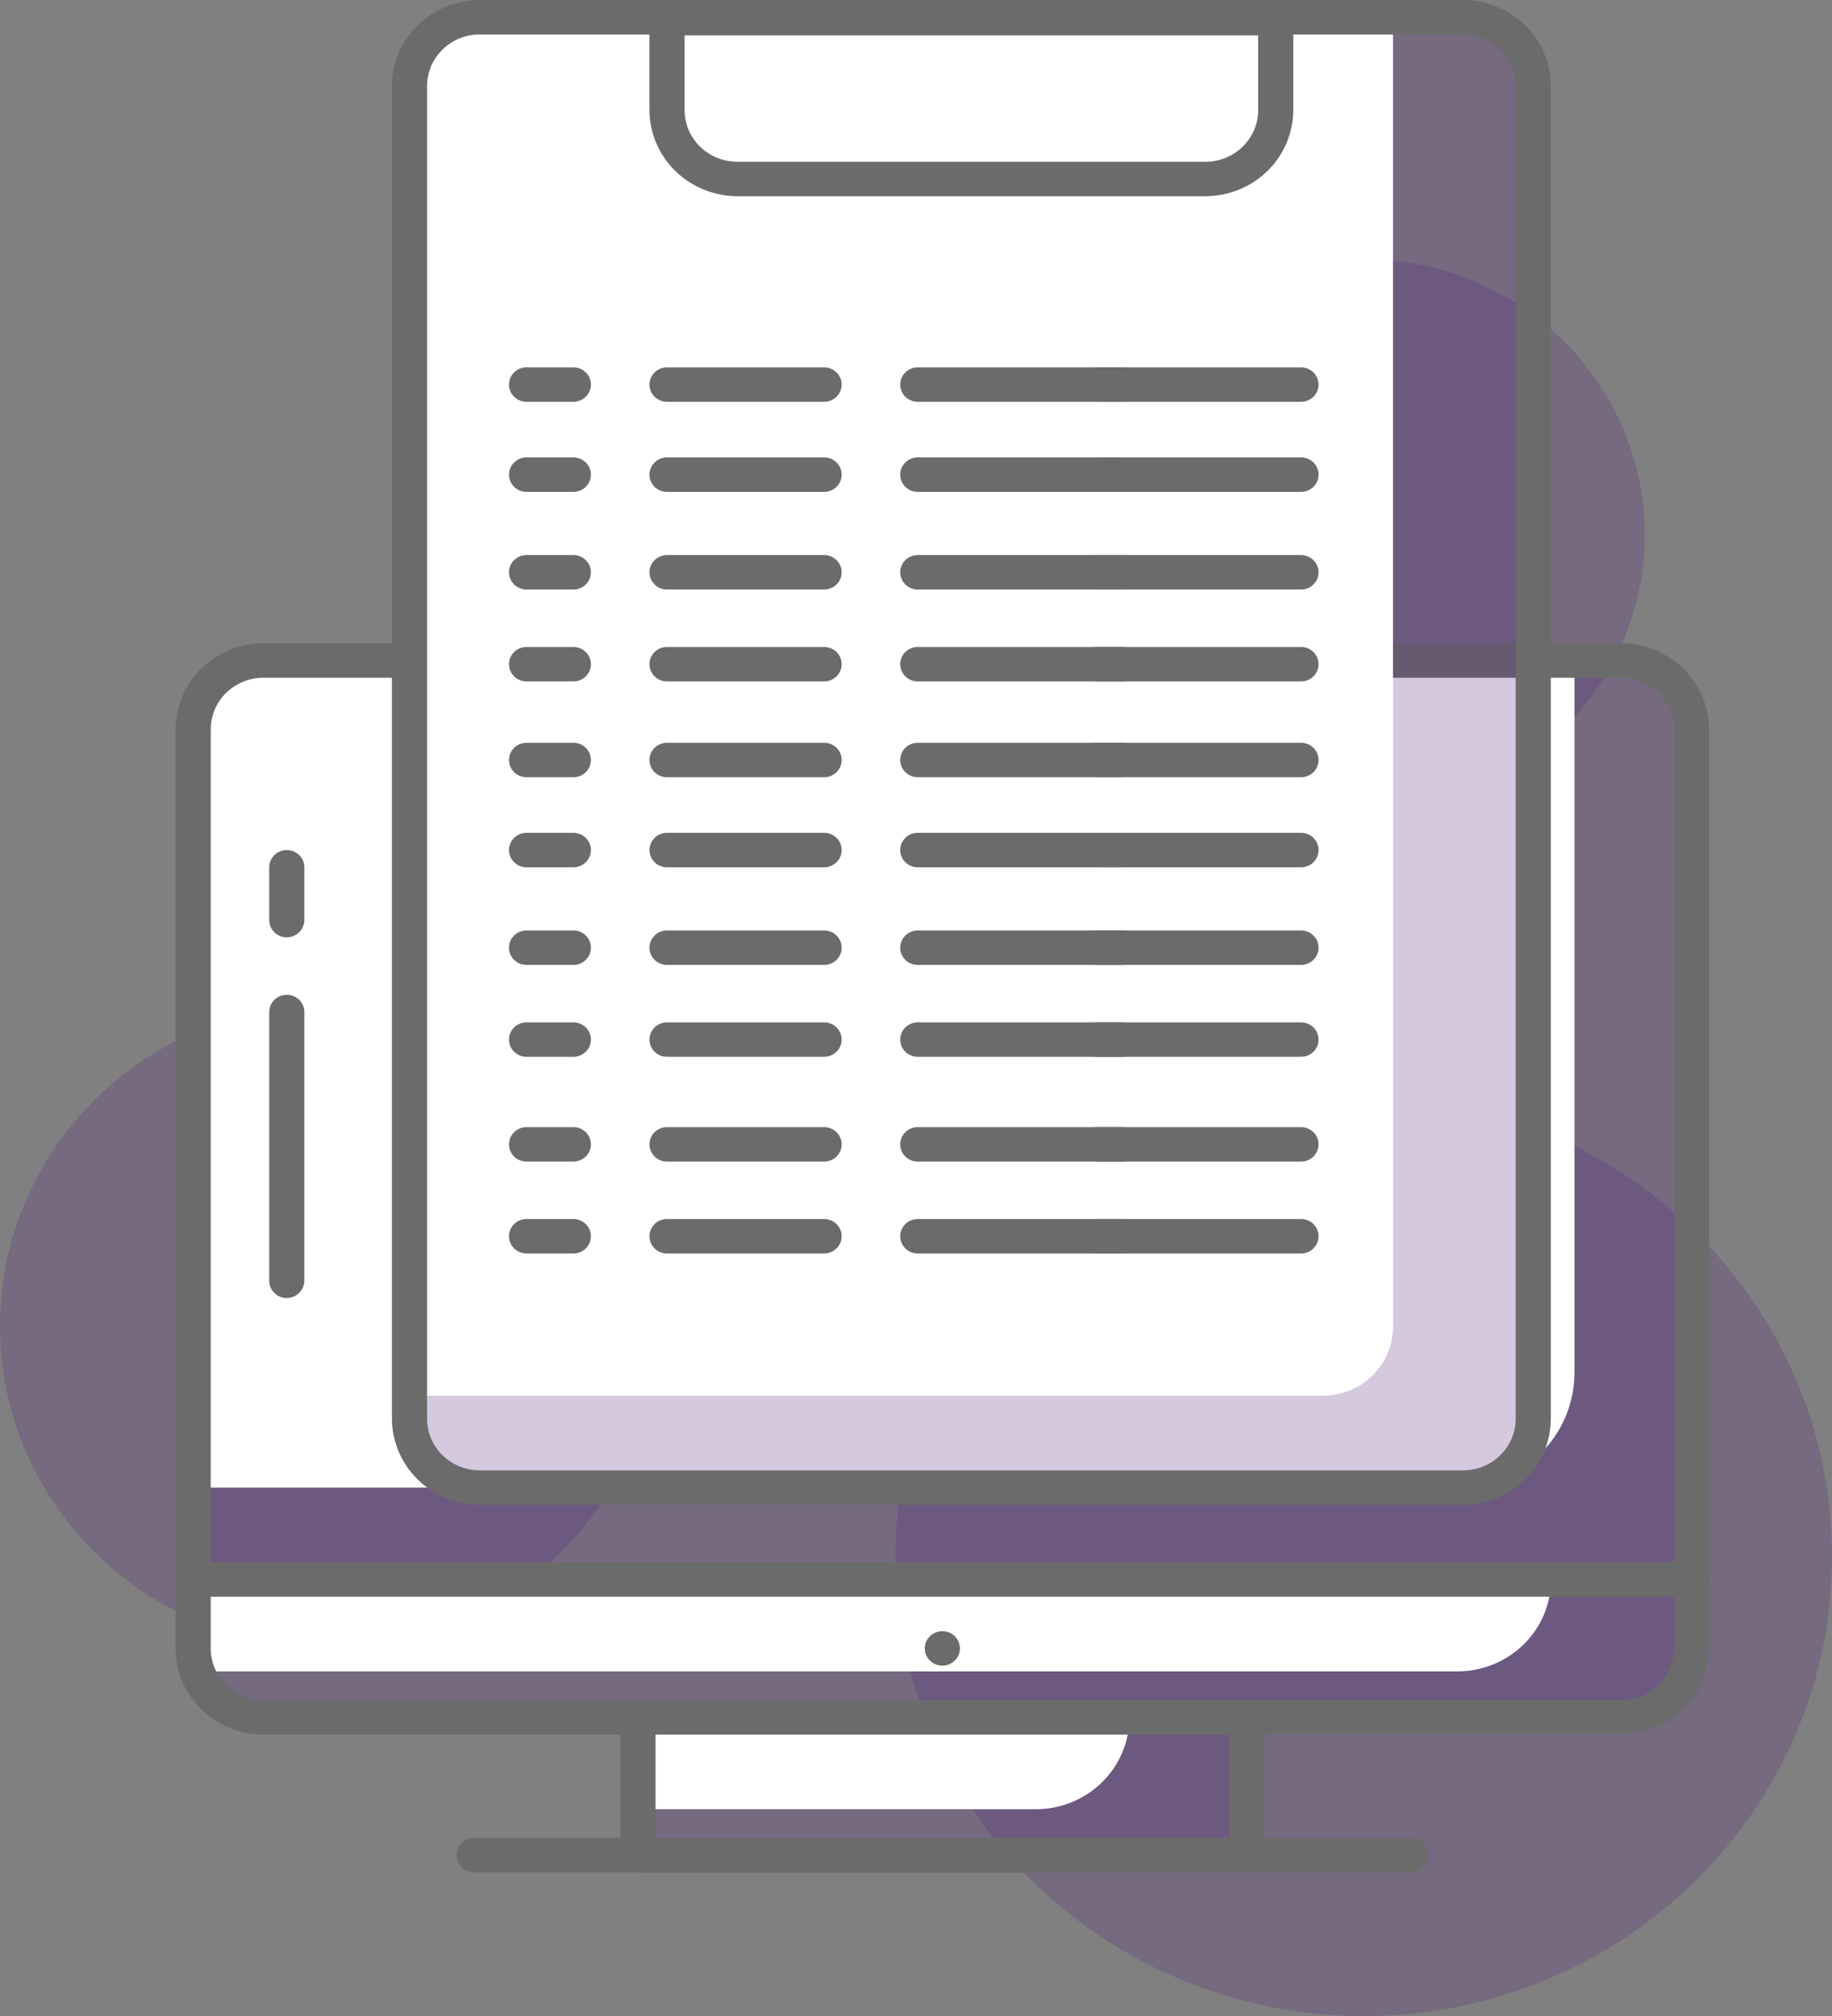 <svg width="110" height="121" viewBox="0 0 110 121" fill="none" xmlns="http://www.w3.org/2000/svg">
<rect x="0" y="0" width="110" height="121" fill="#808080" stroke="none"/>
<g clip-path="url(#clip0_5841_6770)">
<path d="M19.68 98.896C30.55 98.896 39.361 90.253 39.361 79.591C39.361 68.93 30.55 60.286 19.68 60.286C8.811 60.286 0 68.93 0 79.591C0 90.253 8.811 98.896 19.68 98.896Z" fill="#542a83" fill-opacity="0.25"/>
<path d="M81.885 48.648C91.202 48.648 98.754 41.24 98.754 32.101C98.754 22.963 91.202 15.554 81.885 15.554C72.569 15.554 65.016 22.963 65.016 32.101C65.016 41.24 72.569 48.648 81.885 48.648Z" fill="#542a83" fill-opacity="0.25"/>
<path d="M81.885 121C97.412 121 110 108.653 110 93.422C110 78.191 97.412 65.843 81.885 65.843C66.358 65.843 53.77 78.191 53.77 93.422C53.77 108.653 66.358 121 81.885 121Z" fill="#542a83" fill-opacity="0.25"/>
<path d="M74.856 103.074H38.307V111.348H74.856V103.074Z" fill="#542a83" fill-opacity="0.25"/>
<path d="M67.813 103.074H38.292V108.59H62.19C63.682 108.59 65.112 108.009 66.166 106.974C67.221 105.94 67.813 104.537 67.813 103.074Z" fill="white"/>
<path d="M74.856 112.382H38.307C38.027 112.382 37.759 112.273 37.561 112.079C37.364 111.885 37.252 111.622 37.252 111.348V103.074C37.251 102.938 37.277 102.802 37.329 102.676C37.381 102.55 37.459 102.435 37.557 102.339C37.655 102.242 37.772 102.166 37.901 102.115C38.03 102.064 38.168 102.038 38.307 102.04H74.856C75.136 102.04 75.404 102.149 75.602 102.343C75.8 102.537 75.911 102.8 75.911 103.074V111.348C75.907 111.621 75.795 111.882 75.598 112.075C75.401 112.268 75.135 112.378 74.856 112.382ZM39.361 110.313H73.802V104.108H39.361V110.313Z" fill="#6B6B6B"/>
<path d="M15.814 39.644H97.348C98.466 39.644 99.539 40.08 100.33 40.855C101.121 41.631 101.565 42.683 101.565 43.781V94.8H11.597V43.781C11.597 42.683 12.041 41.631 12.832 40.855C13.623 40.08 14.696 39.644 15.814 39.644Z" fill="#542a83" fill-opacity="0.25"/>
<path d="M15.814 39.644H94.537V82.39C94.537 84.219 93.796 85.972 92.478 87.265C91.16 88.558 89.372 89.285 87.508 89.285H11.597V43.781C11.597 42.683 12.041 41.631 12.832 40.855C13.623 40.08 14.696 39.644 15.814 39.644Z" fill="white"/>
<path d="M101.565 95.835H11.597C11.318 95.835 11.05 95.726 10.852 95.532C10.654 95.338 10.543 95.075 10.543 94.8V43.781C10.543 42.409 11.098 41.094 12.087 40.124C13.076 39.154 14.416 38.61 15.815 38.61H97.348C98.745 38.613 100.084 39.159 101.072 40.128C102.059 41.097 102.616 42.41 102.62 43.781V94.8C102.616 95.074 102.504 95.335 102.307 95.528C102.11 95.721 101.844 95.831 101.565 95.835ZM12.652 93.766H100.511V43.781C100.511 42.958 100.178 42.169 99.585 41.587C98.991 41.005 98.187 40.678 97.348 40.678H15.815C14.976 40.678 14.171 41.005 13.578 41.587C12.985 42.169 12.652 42.958 12.652 43.781V93.766Z" fill="#6B6B6B"/>
<path d="M11.597 94.8H101.565V98.937C101.565 100.034 101.121 101.087 100.33 101.862C99.539 102.638 98.466 103.074 97.348 103.074H15.814C14.696 103.074 13.623 102.638 12.832 101.862C12.041 101.087 11.597 100.034 11.597 98.937V94.8Z" fill="#542a83" fill-opacity="0.25"/>
<path d="M87.508 100.316H11.597V94.8H93.131C93.131 96.263 92.538 97.666 91.484 98.701C90.429 99.735 88.999 100.316 87.508 100.316Z" fill="white"/>
<path d="M97.348 104.108H15.815C14.416 104.108 13.076 103.564 12.087 102.594C11.098 101.624 10.543 100.309 10.543 98.937V94.801C10.541 94.664 10.567 94.529 10.62 94.403C10.672 94.276 10.749 94.162 10.848 94.065C10.946 93.969 11.063 93.893 11.192 93.841C11.32 93.79 11.458 93.765 11.597 93.766H101.565C101.845 93.766 102.113 93.875 102.311 94.069C102.509 94.263 102.62 94.526 102.62 94.801V98.937C102.616 100.308 102.059 101.621 101.072 102.59C100.084 103.559 98.745 104.105 97.348 104.108ZM12.652 95.835V98.937C12.652 99.76 12.985 100.549 13.578 101.131C14.171 101.713 14.976 102.04 15.815 102.04H97.348C98.187 102.04 98.992 101.713 99.585 101.131C100.178 100.549 100.511 99.76 100.511 98.937V95.835H12.652Z" fill="#6B6B6B"/>
<path d="M84.696 112.382H28.466C28.187 112.382 27.919 112.273 27.721 112.079C27.523 111.885 27.412 111.622 27.412 111.348C27.412 111.073 27.523 110.81 27.721 110.616C27.919 110.422 28.187 110.313 28.466 110.313H84.696C84.976 110.313 85.244 110.422 85.442 110.616C85.64 110.81 85.751 111.073 85.751 111.348C85.751 111.622 85.64 111.885 85.442 112.079C85.244 112.273 84.976 112.382 84.696 112.382Z" fill="#6B6B6B"/>
<path d="M56.582 99.972C57.164 99.972 57.636 99.508 57.636 98.937C57.636 98.366 57.164 97.903 56.582 97.903C55.999 97.903 55.527 98.366 55.527 98.937C55.527 99.508 55.999 99.972 56.582 99.972Z" fill="#6B6B6B"/>
<path d="M17.22 77.909C16.941 77.909 16.672 77.8 16.475 77.606C16.277 77.412 16.166 77.149 16.166 76.875V60.741C16.166 60.467 16.277 60.204 16.475 60.01C16.672 59.816 16.941 59.707 17.22 59.707C17.5 59.707 17.768 59.816 17.966 60.01C18.164 60.204 18.275 60.467 18.275 60.741V76.875C18.271 77.148 18.159 77.409 17.962 77.602C17.765 77.795 17.499 77.905 17.22 77.909Z" fill="#6B6B6B"/>
<path d="M17.22 56.26C16.941 56.26 16.672 56.151 16.475 55.957C16.277 55.763 16.166 55.5 16.166 55.226V52.054C16.166 51.78 16.277 51.517 16.475 51.323C16.672 51.129 16.941 51.02 17.22 51.02C17.5 51.02 17.768 51.129 17.966 51.323C18.164 51.517 18.275 51.78 18.275 52.054V55.226C18.271 55.499 18.159 55.76 17.962 55.953C17.765 56.146 17.499 56.256 17.22 56.26Z" fill="#6B6B6B"/>
<path d="M66.168 72.738C69.08 72.738 71.44 70.423 71.44 67.567C71.44 64.711 69.08 62.396 66.168 62.396C63.257 62.396 60.897 64.711 60.897 67.567C60.897 70.423 63.257 72.738 66.168 72.738Z" fill="white"/>
<path d="M48.597 55.501C51.508 55.501 53.868 53.186 53.868 50.33C53.868 47.474 51.508 45.159 48.597 45.159C45.685 45.159 43.325 47.474 43.325 50.33C43.325 53.186 45.685 55.501 48.597 55.501Z" fill="white"/>
<path d="M87.859 1.089H28.818C26.489 1.089 24.601 2.941 24.601 5.226V85.148C24.601 87.433 26.489 89.285 28.818 89.285H87.859C90.189 89.285 92.077 87.433 92.077 85.148V5.226C92.077 2.941 90.189 1.089 87.859 1.089Z" fill="#542a83" fill-opacity="0.25"/>
<path d="M28.818 1.034H83.642V79.632C83.642 80.73 83.198 81.782 82.407 82.558C81.616 83.333 80.543 83.769 79.425 83.769H24.601V5.171C24.601 4.074 25.045 3.022 25.836 2.246C26.627 1.47 27.699 1.034 28.818 1.034Z" fill="white"/>
<path d="M87.845 90.319H28.804C27.407 90.315 26.068 89.769 25.08 88.8C24.093 87.832 23.536 86.518 23.532 85.148V5.171C23.536 3.801 24.093 2.487 25.08 1.519C26.068 0.55 27.407 0.004 28.804 0H87.845C89.243 0 90.584 0.545 91.573 1.515C92.561 2.484 93.117 3.8 93.117 5.171V85.148C93.117 86.52 92.561 87.835 91.573 88.805C90.584 89.774 89.243 90.319 87.845 90.319ZM28.804 2.068C27.965 2.068 27.16 2.395 26.567 2.977C25.974 3.559 25.641 4.348 25.641 5.171V85.148C25.641 85.971 25.974 86.76 26.567 87.342C27.16 87.924 27.965 88.251 28.804 88.251H87.845C88.684 88.251 89.489 87.924 90.082 87.342C90.675 86.76 91.008 85.971 91.008 85.148V5.171C91.008 4.348 90.675 3.559 90.082 2.977C89.489 2.395 88.684 2.068 87.845 2.068H28.804Z" fill="#6B6B6B"/>
<path d="M72.382 11.776H44.267C42.87 11.772 41.532 11.226 40.544 10.258C39.556 9.289 38.999 7.975 38.996 6.605V1.089C38.996 0.815 39.107 0.552 39.304 0.358C39.502 0.164 39.77 0.055 40.05 0.055H76.599C76.738 0.053 76.876 0.079 77.005 0.13C77.134 0.182 77.251 0.258 77.349 0.354C77.447 0.45 77.525 0.565 77.577 0.692C77.63 0.818 77.656 0.953 77.654 1.089V6.605C77.65 7.975 77.094 9.289 76.106 10.258C75.118 11.226 73.779 11.772 72.382 11.776ZM41.104 2.124V6.605C41.104 7.428 41.438 8.217 42.031 8.799C42.624 9.381 43.428 9.708 44.267 9.708H72.382C73.221 9.708 74.026 9.381 74.619 8.799C75.212 8.217 75.545 7.428 75.545 6.605V2.124H41.104Z" fill="#6B6B6B"/>
<path d="M67.35 24.117H55.106C54.826 24.117 54.558 24.008 54.36 23.814C54.162 23.62 54.051 23.357 54.051 23.083C54.051 22.809 54.162 22.546 54.36 22.352C54.558 22.158 54.826 22.049 55.106 22.049H67.35C67.629 22.049 67.897 22.158 68.095 22.352C68.293 22.546 68.404 22.809 68.404 23.083C68.404 23.357 68.293 23.62 68.095 23.814C67.897 24.008 67.629 24.117 67.35 24.117Z" fill="#6B6B6B"/>
<path d="M78.118 24.117H65.874C65.594 24.117 65.326 24.008 65.128 23.814C64.93 23.62 64.819 23.357 64.819 23.083C64.819 22.809 64.93 22.546 65.128 22.352C65.326 22.158 65.594 22.049 65.874 22.049H78.118C78.397 22.049 78.666 22.158 78.863 22.352C79.061 22.546 79.172 22.809 79.172 23.083C79.172 23.357 79.061 23.62 78.863 23.814C78.666 24.008 78.397 24.117 78.118 24.117Z" fill="#6B6B6B"/>
<path d="M49.483 24.117H40.05C39.77 24.117 39.502 24.008 39.304 23.814C39.107 23.62 38.996 23.357 38.996 23.083C38.996 22.809 39.107 22.546 39.304 22.352C39.502 22.158 39.77 22.049 40.05 22.049H49.483C49.762 22.049 50.03 22.158 50.228 22.352C50.426 22.546 50.537 22.809 50.537 23.083C50.537 23.357 50.426 23.62 50.228 23.814C50.03 24.008 49.762 24.117 49.483 24.117Z" fill="#6B6B6B"/>
<path d="M34.427 24.117H31.615C31.336 24.117 31.068 24.008 30.87 23.814C30.672 23.62 30.561 23.357 30.561 23.083C30.561 22.809 30.672 22.546 30.87 22.352C31.068 22.158 31.336 22.049 31.615 22.049H34.427C34.706 22.049 34.975 22.158 35.172 22.352C35.37 22.546 35.481 22.809 35.481 23.083C35.481 23.357 35.37 23.62 35.172 23.814C34.975 24.008 34.706 24.117 34.427 24.117Z" fill="#6B6B6B"/>
<path d="M67.35 29.523H55.106C54.826 29.523 54.558 29.413 54.36 29.22C54.162 29.026 54.051 28.763 54.051 28.488C54.051 28.214 54.162 27.951 54.36 27.757C54.558 27.563 54.826 27.454 55.106 27.454H67.35C67.629 27.454 67.897 27.563 68.095 27.757C68.293 27.951 68.404 28.214 68.404 28.488C68.404 28.763 68.293 29.026 68.095 29.22C67.897 29.413 67.629 29.523 67.35 29.523Z" fill="#6B6B6B"/>
<path d="M78.118 29.523H65.874C65.594 29.523 65.326 29.413 65.128 29.22C64.93 29.026 64.819 28.763 64.819 28.488C64.819 28.214 64.93 27.951 65.128 27.757C65.326 27.563 65.594 27.454 65.874 27.454H78.118C78.397 27.454 78.666 27.563 78.863 27.757C79.061 27.951 79.172 28.214 79.172 28.488C79.172 28.763 79.061 29.026 78.863 29.22C78.666 29.413 78.397 29.523 78.118 29.523Z" fill="#6B6B6B"/>
<path d="M49.483 29.523H40.05C39.77 29.523 39.502 29.413 39.304 29.22C39.107 29.026 38.996 28.763 38.996 28.488C38.996 28.214 39.107 27.951 39.304 27.757C39.502 27.563 39.77 27.454 40.05 27.454H49.483C49.762 27.454 50.03 27.563 50.228 27.757C50.426 27.951 50.537 28.214 50.537 28.488C50.537 28.763 50.426 29.026 50.228 29.22C50.03 29.413 49.762 29.523 49.483 29.523Z" fill="#6B6B6B"/>
<path d="M34.427 29.523H31.615C31.336 29.523 31.068 29.413 30.87 29.22C30.672 29.026 30.561 28.763 30.561 28.488C30.561 28.214 30.672 27.951 30.87 27.757C31.068 27.563 31.336 27.454 31.615 27.454H34.427C34.706 27.454 34.975 27.563 35.172 27.757C35.37 27.951 35.481 28.214 35.481 28.488C35.481 28.763 35.37 29.026 35.172 29.22C34.975 29.413 34.706 29.523 34.427 29.523Z" fill="#6B6B6B"/>
<path d="M67.35 35.383H55.106C54.826 35.383 54.558 35.274 54.36 35.08C54.162 34.886 54.051 34.623 54.051 34.349C54.051 34.075 54.162 33.812 54.36 33.618C54.558 33.424 54.826 33.315 55.106 33.315H67.35C67.629 33.315 67.897 33.424 68.095 33.618C68.293 33.812 68.404 34.075 68.404 34.349C68.404 34.623 68.293 34.886 68.095 35.08C67.897 35.274 67.629 35.383 67.35 35.383Z" fill="#6B6B6B"/>
<path d="M78.118 35.383H65.874C65.594 35.383 65.326 35.274 65.128 35.08C64.93 34.886 64.819 34.623 64.819 34.349C64.819 34.075 64.93 33.812 65.128 33.618C65.326 33.424 65.594 33.315 65.874 33.315H78.118C78.397 33.315 78.666 33.424 78.863 33.618C79.061 33.812 79.172 34.075 79.172 34.349C79.172 34.623 79.061 34.886 78.863 35.08C78.666 35.274 78.397 35.383 78.118 35.383Z" fill="#6B6B6B"/>
<path d="M49.483 35.383H40.05C39.77 35.383 39.502 35.274 39.304 35.08C39.107 34.886 38.996 34.623 38.996 34.349C38.996 34.075 39.107 33.812 39.304 33.618C39.502 33.424 39.77 33.315 40.05 33.315H49.483C49.762 33.315 50.03 33.424 50.228 33.618C50.426 33.812 50.537 34.075 50.537 34.349C50.537 34.623 50.426 34.886 50.228 35.08C50.03 35.274 49.762 35.383 49.483 35.383Z" fill="#6B6B6B"/>
<path d="M34.427 35.383H31.615C31.336 35.383 31.068 35.274 30.87 35.08C30.672 34.886 30.561 34.623 30.561 34.349C30.561 34.075 30.672 33.812 30.87 33.618C31.068 33.424 31.336 33.315 31.615 33.315H34.427C34.706 33.315 34.975 33.424 35.172 33.618C35.37 33.812 35.481 34.075 35.481 34.349C35.481 34.623 35.37 34.886 35.172 35.08C34.975 35.274 34.706 35.383 34.427 35.383Z" fill="#6B6B6B"/>
<path d="M67.35 40.899H55.106C54.826 40.899 54.558 40.79 54.36 40.596C54.162 40.402 54.051 40.139 54.051 39.864C54.051 39.59 54.162 39.327 54.36 39.133C54.558 38.939 54.826 38.83 55.106 38.83H67.35C67.629 38.83 67.897 38.939 68.095 39.133C68.293 39.327 68.404 39.59 68.404 39.864C68.404 40.139 68.293 40.402 68.095 40.596C67.897 40.79 67.629 40.899 67.35 40.899Z" fill="#6B6B6B"/>
<path d="M78.118 40.899H65.874C65.594 40.899 65.326 40.79 65.128 40.596C64.93 40.402 64.819 40.139 64.819 39.864C64.819 39.59 64.93 39.327 65.128 39.133C65.326 38.939 65.594 38.83 65.874 38.83H78.118C78.397 38.83 78.666 38.939 78.863 39.133C79.061 39.327 79.172 39.59 79.172 39.864C79.172 40.139 79.061 40.402 78.863 40.596C78.666 40.79 78.397 40.899 78.118 40.899Z" fill="#6B6B6B"/>
<path d="M49.483 40.899H40.05C39.77 40.899 39.502 40.79 39.304 40.596C39.107 40.402 38.996 40.139 38.996 39.864C38.996 39.59 39.107 39.327 39.304 39.133C39.502 38.939 39.77 38.83 40.05 38.83H49.483C49.762 38.83 50.03 38.939 50.228 39.133C50.426 39.327 50.537 39.59 50.537 39.864C50.537 40.139 50.426 40.402 50.228 40.596C50.03 40.79 49.762 40.899 49.483 40.899Z" fill="#6B6B6B"/>
<path d="M34.427 40.899H31.615C31.336 40.899 31.068 40.79 30.87 40.596C30.672 40.402 30.561 40.139 30.561 39.864C30.561 39.59 30.672 39.327 30.87 39.133C31.068 38.939 31.336 38.83 31.615 38.83H34.427C34.706 38.83 34.975 38.939 35.172 39.133C35.37 39.327 35.481 39.59 35.481 39.864C35.481 40.139 35.37 40.402 35.172 40.596C34.975 40.79 34.706 40.899 34.427 40.899Z" fill="#6B6B6B"/>
<path d="M67.35 46.649H55.106C54.826 46.649 54.558 46.54 54.36 46.346C54.162 46.152 54.051 45.889 54.051 45.614C54.051 45.34 54.162 45.077 54.36 44.883C54.558 44.689 54.826 44.58 55.106 44.58H67.35C67.629 44.58 67.897 44.689 68.095 44.883C68.293 45.077 68.404 45.34 68.404 45.614C68.404 45.889 68.293 46.152 68.095 46.346C67.897 46.54 67.629 46.649 67.35 46.649Z" fill="#6B6B6B"/>
<path d="M78.118 46.649H65.874C65.594 46.649 65.326 46.54 65.128 46.346C64.93 46.152 64.819 45.889 64.819 45.614C64.819 45.34 64.93 45.077 65.128 44.883C65.326 44.689 65.594 44.58 65.874 44.58H78.118C78.397 44.58 78.666 44.689 78.863 44.883C79.061 45.077 79.172 45.34 79.172 45.614C79.172 45.889 79.061 46.152 78.863 46.346C78.666 46.54 78.397 46.649 78.118 46.649Z" fill="#6B6B6B"/>
<path d="M49.483 46.649H40.05C39.77 46.649 39.502 46.54 39.304 46.346C39.107 46.152 38.996 45.889 38.996 45.614C38.996 45.34 39.107 45.077 39.304 44.883C39.502 44.689 39.77 44.58 40.05 44.58H49.483C49.762 44.58 50.03 44.689 50.228 44.883C50.426 45.077 50.537 45.34 50.537 45.614C50.537 45.889 50.426 46.152 50.228 46.346C50.03 46.54 49.762 46.649 49.483 46.649Z" fill="#6B6B6B"/>
<path d="M34.427 46.649H31.615C31.336 46.649 31.068 46.54 30.87 46.346C30.672 46.152 30.561 45.889 30.561 45.614C30.561 45.34 30.672 45.077 30.87 44.883C31.068 44.689 31.336 44.58 31.615 44.58H34.427C34.706 44.58 34.975 44.689 35.172 44.883C35.37 45.077 35.481 45.34 35.481 45.614C35.481 45.889 35.37 46.152 35.172 46.346C34.975 46.54 34.706 46.649 34.427 46.649Z" fill="#6B6B6B"/>
<path d="M67.35 52.054H55.106C54.826 52.054 54.558 51.945 54.36 51.751C54.162 51.557 54.051 51.294 54.051 51.02C54.051 50.746 54.162 50.483 54.36 50.289C54.558 50.095 54.826 49.986 55.106 49.986H67.35C67.629 49.986 67.897 50.095 68.095 50.289C68.293 50.483 68.404 50.746 68.404 51.02C68.404 51.294 68.293 51.557 68.095 51.751C67.897 51.945 67.629 52.054 67.35 52.054Z" fill="#6B6B6B"/>
<path d="M78.118 52.054H65.874C65.594 52.054 65.326 51.945 65.128 51.751C64.93 51.557 64.819 51.294 64.819 51.02C64.819 50.746 64.93 50.483 65.128 50.289C65.326 50.095 65.594 49.986 65.874 49.986H78.118C78.397 49.986 78.666 50.095 78.863 50.289C79.061 50.483 79.172 50.746 79.172 51.02C79.172 51.294 79.061 51.557 78.863 51.751C78.666 51.945 78.397 52.054 78.118 52.054Z" fill="#6B6B6B"/>
<path d="M49.483 52.054H40.05C39.77 52.054 39.502 51.945 39.304 51.751C39.107 51.557 38.996 51.294 38.996 51.02C38.996 50.746 39.107 50.483 39.304 50.289C39.502 50.095 39.77 49.986 40.05 49.986H49.483C49.762 49.986 50.03 50.095 50.228 50.289C50.426 50.483 50.537 50.746 50.537 51.02C50.537 51.294 50.426 51.557 50.228 51.751C50.03 51.945 49.762 52.054 49.483 52.054Z" fill="#6B6B6B"/>
<path d="M34.427 52.054H31.615C31.336 52.054 31.068 51.945 30.87 51.751C30.672 51.557 30.561 51.294 30.561 51.02C30.561 50.746 30.672 50.483 30.87 50.289C31.068 50.095 31.336 49.986 31.615 49.986H34.427C34.706 49.986 34.975 50.095 35.172 50.289C35.37 50.483 35.481 50.746 35.481 51.02C35.481 51.294 35.37 51.557 35.172 51.751C34.975 51.945 34.706 52.054 34.427 52.054Z" fill="#6B6B6B"/>
<path d="M67.35 57.915H55.106C54.826 57.915 54.558 57.806 54.36 57.612C54.162 57.418 54.051 57.155 54.051 56.88C54.051 56.606 54.162 56.343 54.36 56.149C54.558 55.955 54.826 55.846 55.106 55.846H67.35C67.629 55.846 67.897 55.955 68.095 56.149C68.293 56.343 68.404 56.606 68.404 56.88C68.404 57.155 68.293 57.418 68.095 57.612C67.897 57.806 67.629 57.915 67.35 57.915Z" fill="#6B6B6B"/>
<path d="M78.118 57.915H65.874C65.594 57.915 65.326 57.806 65.128 57.612C64.93 57.418 64.819 57.155 64.819 56.88C64.819 56.606 64.93 56.343 65.128 56.149C65.326 55.955 65.594 55.846 65.874 55.846H78.118C78.397 55.846 78.666 55.955 78.863 56.149C79.061 56.343 79.172 56.606 79.172 56.88C79.172 57.155 79.061 57.418 78.863 57.612C78.666 57.806 78.397 57.915 78.118 57.915Z" fill="#6B6B6B"/>
<path d="M49.483 57.915H40.05C39.77 57.915 39.502 57.806 39.304 57.612C39.107 57.418 38.996 57.155 38.996 56.88C38.996 56.606 39.107 56.343 39.304 56.149C39.502 55.955 39.77 55.846 40.05 55.846H49.483C49.762 55.846 50.03 55.955 50.228 56.149C50.426 56.343 50.537 56.606 50.537 56.88C50.537 57.155 50.426 57.418 50.228 57.612C50.03 57.806 49.762 57.915 49.483 57.915Z" fill="#6B6B6B"/>
<path d="M34.427 57.915H31.615C31.336 57.915 31.068 57.806 30.87 57.612C30.672 57.418 30.561 57.155 30.561 56.88C30.561 56.606 30.672 56.343 30.87 56.149C31.068 55.955 31.336 55.846 31.615 55.846H34.427C34.706 55.846 34.975 55.955 35.172 56.149C35.37 56.343 35.481 56.606 35.481 56.88C35.481 57.155 35.37 57.418 35.172 57.612C34.975 57.806 34.706 57.915 34.427 57.915Z" fill="#6B6B6B"/>
<path d="M67.35 63.43H55.106C54.826 63.43 54.558 63.321 54.36 63.127C54.162 62.933 54.051 62.67 54.051 62.396C54.051 62.122 54.162 61.859 54.36 61.665C54.558 61.471 54.826 61.362 55.106 61.362H67.35C67.629 61.362 67.897 61.471 68.095 61.665C68.293 61.859 68.404 62.122 68.404 62.396C68.404 62.67 68.293 62.933 68.095 63.127C67.897 63.321 67.629 63.43 67.35 63.43Z" fill="#6B6B6B"/>
<path d="M78.118 63.43H65.874C65.594 63.43 65.326 63.321 65.128 63.127C64.93 62.933 64.819 62.67 64.819 62.396C64.819 62.122 64.93 61.859 65.128 61.665C65.326 61.471 65.594 61.362 65.874 61.362H78.118C78.397 61.362 78.666 61.471 78.863 61.665C79.061 61.859 79.172 62.122 79.172 62.396C79.172 62.67 79.061 62.933 78.863 63.127C78.666 63.321 78.397 63.43 78.118 63.43Z" fill="#6B6B6B"/>
<path d="M49.483 63.43H40.05C39.77 63.43 39.502 63.321 39.304 63.127C39.107 62.933 38.996 62.67 38.996 62.396C38.996 62.122 39.107 61.859 39.304 61.665C39.502 61.471 39.77 61.362 40.05 61.362H49.483C49.762 61.362 50.03 61.471 50.228 61.665C50.426 61.859 50.537 62.122 50.537 62.396C50.537 62.67 50.426 62.933 50.228 63.127C50.03 63.321 49.762 63.43 49.483 63.43Z" fill="#6B6B6B"/>
<path d="M34.427 63.43H31.615C31.336 63.43 31.068 63.321 30.87 63.127C30.672 62.933 30.561 62.67 30.561 62.396C30.561 62.122 30.672 61.859 30.87 61.665C31.068 61.471 31.336 61.362 31.615 61.362H34.427C34.706 61.362 34.975 61.471 35.172 61.665C35.37 61.859 35.481 62.122 35.481 62.396C35.481 62.67 35.37 62.933 35.172 63.127C34.975 63.321 34.706 63.43 34.427 63.43Z" fill="#6B6B6B"/>
<path d="M67.35 69.718H55.106C54.826 69.718 54.558 69.609 54.36 69.415C54.162 69.221 54.051 68.958 54.051 68.684C54.051 68.41 54.162 68.147 54.36 67.953C54.558 67.759 54.826 67.65 55.106 67.65H67.35C67.629 67.65 67.897 67.759 68.095 67.953C68.293 68.147 68.404 68.41 68.404 68.684C68.404 68.958 68.293 69.221 68.095 69.415C67.897 69.609 67.629 69.718 67.35 69.718Z" fill="#6B6B6B"/>
<path d="M78.118 69.718H65.874C65.594 69.718 65.326 69.609 65.128 69.415C64.93 69.221 64.819 68.958 64.819 68.684C64.819 68.41 64.93 68.147 65.128 67.953C65.326 67.759 65.594 67.65 65.874 67.65H78.118C78.397 67.65 78.666 67.759 78.863 67.953C79.061 68.147 79.172 68.41 79.172 68.684C79.172 68.958 79.061 69.221 78.863 69.415C78.666 69.609 78.397 69.718 78.118 69.718Z" fill="#6B6B6B"/>
<path d="M49.483 69.718H40.05C39.77 69.718 39.502 69.609 39.304 69.415C39.107 69.221 38.996 68.958 38.996 68.684C38.996 68.41 39.107 68.147 39.304 67.953C39.502 67.759 39.77 67.65 40.05 67.65H49.483C49.762 67.65 50.03 67.759 50.228 67.953C50.426 68.147 50.537 68.41 50.537 68.684C50.537 68.958 50.426 69.221 50.228 69.415C50.03 69.609 49.762 69.718 49.483 69.718Z" fill="#6B6B6B"/>
<path d="M34.427 69.718H31.615C31.336 69.718 31.068 69.609 30.87 69.415C30.672 69.221 30.561 68.958 30.561 68.684C30.561 68.41 30.672 68.147 30.87 67.953C31.068 67.759 31.336 67.65 31.615 67.65H34.427C34.706 67.65 34.975 67.759 35.172 67.953C35.37 68.147 35.481 68.41 35.481 68.684C35.481 68.958 35.37 69.221 35.172 69.415C34.975 69.609 34.706 69.718 34.427 69.718Z" fill="#6B6B6B"/>
<path d="M67.35 75.234H55.106C54.826 75.234 54.558 75.125 54.36 74.931C54.162 74.737 54.051 74.474 54.051 74.2C54.051 73.925 54.162 73.662 54.36 73.468C54.558 73.274 54.826 73.165 55.106 73.165H67.35C67.629 73.165 67.897 73.274 68.095 73.468C68.293 73.662 68.404 73.925 68.404 74.2C68.404 74.474 68.293 74.737 68.095 74.931C67.897 75.125 67.629 75.234 67.35 75.234Z" fill="#6B6B6B"/>
<path d="M78.118 75.234H65.874C65.594 75.234 65.326 75.125 65.128 74.931C64.93 74.737 64.819 74.474 64.819 74.2C64.819 73.925 64.93 73.662 65.128 73.468C65.326 73.274 65.594 73.165 65.874 73.165H78.118C78.397 73.165 78.666 73.274 78.863 73.468C79.061 73.662 79.172 73.925 79.172 74.2C79.172 74.474 79.061 74.737 78.863 74.931C78.666 75.125 78.397 75.234 78.118 75.234Z" fill="#6B6B6B"/>
<path d="M49.483 75.234H40.05C39.77 75.234 39.502 75.125 39.304 74.931C39.107 74.737 38.996 74.474 38.996 74.2C38.996 73.925 39.107 73.662 39.304 73.468C39.502 73.274 39.77 73.165 40.05 73.165H49.483C49.762 73.165 50.03 73.274 50.228 73.468C50.426 73.662 50.537 73.925 50.537 74.2C50.537 74.474 50.426 74.737 50.228 74.931C50.03 75.125 49.762 75.234 49.483 75.234Z" fill="#6B6B6B"/>
<path d="M34.427 75.234H31.615C31.336 75.234 31.068 75.125 30.87 74.931C30.672 74.737 30.561 74.474 30.561 74.2C30.561 73.925 30.672 73.662 30.87 73.468C31.068 73.274 31.336 73.165 31.615 73.165H34.427C34.706 73.165 34.975 73.274 35.172 73.468C35.37 73.662 35.481 73.925 35.481 74.2C35.481 74.474 35.37 74.737 35.172 74.931C34.975 75.125 34.706 75.234 34.427 75.234Z" fill="#6B6B6B"/>
</g>
<defs>
<clipPath id="clip0_5841_6770">
<rect width="110" height="121" fill="white"/>
</clipPath>
</defs>
</svg>

